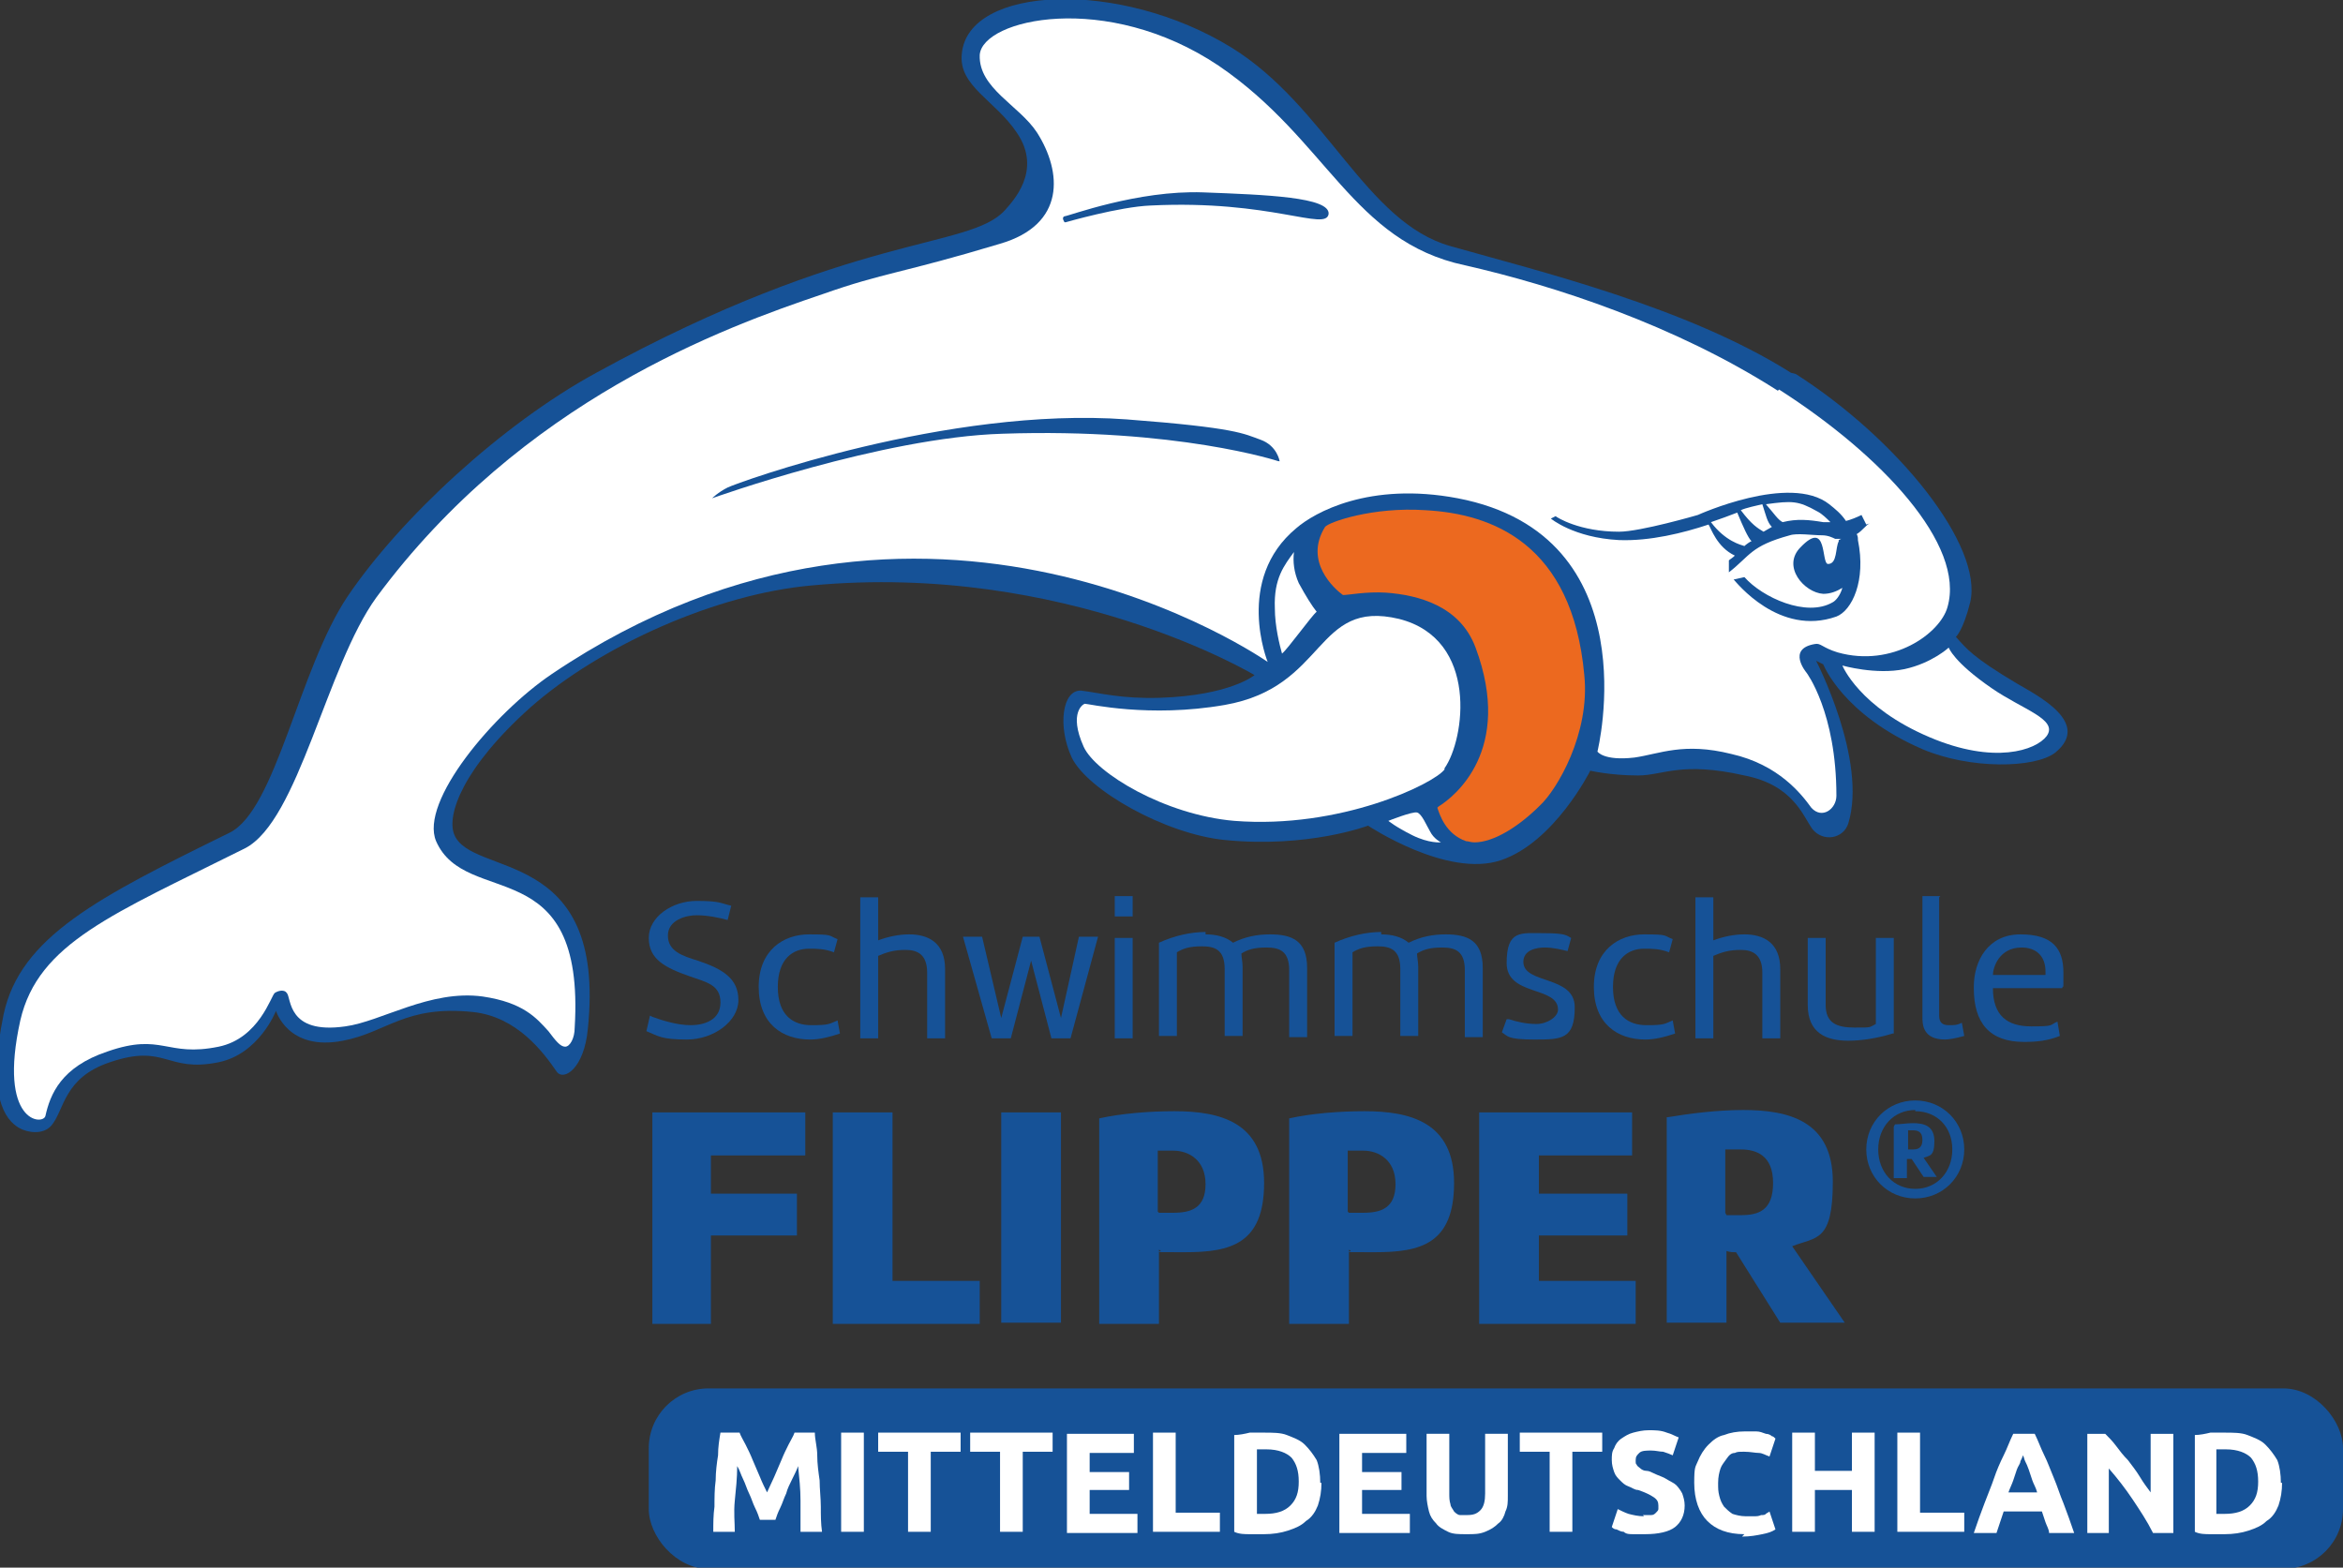 <?xml version="1.0" encoding="UTF-8"?>
<svg xmlns="http://www.w3.org/2000/svg" id="uuid-bf201c14-127d-4ca0-af88-748cbd6bc049" version="1.1" viewBox="0 0 196.1 131.2">
  <rect x="0" y="0" width="196.1" height="131.2" fill="#333333" stroke="none"/>
  <defs>
    <style>
      .cls-1 {
        fill: #165297;
      }

      .cls-1, .cls-2, .cls-3 {
        stroke-width: 0px;
      }

      .cls-2 {
        fill: #ec691f;
      }

      .cls-3 {
        fill: #fff;
      }
    </style>
  </defs>
  <g id="uuid-1de59938-97c1-484e-bf6b-42b38aa6685c">
    <g>
      <path class="cls-1" d="M150.3,31.3c8.6,5.5,15.7,14.4,14.6,19.1-.6,2.4-1.2,2.9-1.2,2.9.9,1,1.4,1.7,5.1,3.9,1.7,1,6.3,3.3,3.2,5.8-1.7,1.3-7.1,1.4-11.1-.3-6.7-2.9-8.3-7.1-8.3-7.1l-.6-.3s4.3,8.3,2.7,13.6c-.4,1.3-2.1,1.6-3,.5-.8-1.1-1.6-3.7-5.7-4.5-5.3-1.2-6.8,0-8.9,0-2.3,0-4-.4-4-.4,0,0-3,6-7.5,7.5-4.5,1.5-11.1-2.9-11.1-2.9,0,0-5,1.9-12,1.2-5-.5-11.5-4.2-12.8-6.9-1.2-2.6-.8-5.7.8-5.6,1.6.2,3.4.7,6.6.6,5.9-.2,7.9-1.9,7.9-1.9,0,0-15.8-9.5-37.1-7.5-7.9.7-17.6,5-23.5,10.2-5.7,5.1-7,9-6.4,10.6,1.4,3.7,12.8.9,11.2,16.3-.3,3.3-2,4.4-2.6,3.6-1.1-1.6-3.3-4.6-7-5-5.7-.6-7.2,1.7-10.9,2.4-4.6.9-5.6-2.5-5.6-2.5,0,0-1.4,3.6-4.8,4.3-4.4.9-4.4-1.6-9.1,0-3.9,1.3-3.8,4-4.9,5.3-.7.8-2,.6-2.7.2-1.2-.7-2.7-2.7-1.3-9.5,1.4-6.5,7.9-9.8,18.9-15.2,3.9-1.9,5.8-13.7,9.9-19.8,4.4-6.5,12.9-14.4,20.8-18.7,21.5-11.8,31.2-10.3,34.2-13.6.6-.7,3.2-3.3,1-6.5-1.8-2.7-4.9-3.9-4.6-6.6.5-5.7,13.2-6.3,22.6-.5,7.9,4.9,11.2,14.6,18.3,16.6,7.4,2.1,19.8,5.1,28.5,10.6"></path>
      <path class="cls-3" d="M148.9,32.6c8.6,5.5,15.6,13,14.1,18.2-.6,2.2-4.6,5.1-9.2,3.8-1.3-.4-1.4-.8-1.9-.7-2.4.4-.7,2.4-.7,2.4,0,0,2.5,3.3,2.5,10.3,0,1.1-1.2,2-2.1,1-.8-1.1-2.7-3.6-6.7-4.5-4-1-6,0-8.1.3-2.6.3-3.1-.5-3.1-.5,0,0,4.5-18.1-11.7-21.2-7.4-1.4-12,1.2-13.5,2.5-5.2,4.3-2.4,11.2-2.4,11.2,0,0-28.6-20.1-59.9,1-4.9,3.3-11.1,10.7-9.7,14,2.5,5.7,12.5.7,11.6,15.6,0,.9-.4,1.6-.8,1.6s-.8-.5-1.4-1.3c-1-1.1-2.1-2.4-5.5-2.9-4.4-.6-8.5,2.1-11.5,2.5-4.9.7-4.5-2.4-4.9-2.8-.2-.3-.7-.2-1,0-.3.2-1.3,3.8-4.7,4.5-4.4.9-4.7-1.2-9.3.4-3.9,1.3-4.8,3.6-5.2,5.4-.2.8-4,.6-2.1-8,1.5-6.5,7.8-8.9,18.8-14.4,4.5-2.3,6.8-15.2,11-21,12.2-16.5,29.1-22.6,37.4-25.4,5.1-1.8,6.5-1.7,14.8-4.2,5.5-1.6,5.2-6,3.1-9.3-1.5-2.3-4.9-3.7-4.8-6.5.2-3,10.6-5.4,20,.9,9.1,6.2,11.2,14.7,20.6,16.7,7.5,1.7,17.6,5,26.2,10.5"></path>
      <path class="cls-2" d="M120.3,67.6c.2.6.7,2.2,2.4,2.8.2,0,.4.1.7.1h0c1.6,0,3.7-1.3,5.5-3.1,1.4-1.3,4.2-6,3.7-10.9-1-11-7.7-13.5-13.3-13.8-4.4-.3-8.1,1-8.4,1.4-1.8,2.9.8,5.2,1.5,5.7.5,0,1.9-.3,3.6-.2,2.7.2,6.2,1.1,7.5,4.6,3.2,8.6-1.8,12.5-3.1,13.3"></path>
      <path class="cls-3" d="M108.3,46.2c-.8,1.1-1.7,2.2-1.6,4.7,0,1.5.4,3.1.6,3.8.5-.4,2.5-3.2,2.9-3.5-.4-.5-.9-1.3-1.5-2.4-.4-.9-.5-1.8-.4-2.6"></path>
      <path class="cls-3" d="M120.9,64.4c-.9,1.2-8.7,5-17.6,4.3-5.8-.5-11.6-4-12.6-6.2-1.3-2.9,0-3.6.1-3.6.3,0,5.4,1.2,11.7.1,8.6-1.5,7.5-8.9,14.6-7.2,6.7,1.7,5.5,10.1,3.8,12.5"></path>
      <path class="cls-3" d="M119.7,69.6c-.3-.5-.7-1.5-1.1-1.6s-2.4.7-2.4.7c0,0,.6.5,2,1.2,1.4.7,2.4.6,2.4.6,0,0-.6-.3-.9-.9"></path>
      <path class="cls-3" d="M163.1,54.2s.4,1.2,3.6,3.4c2.6,1.8,5.6,2.6,4.6,4-.9,1.2-4.4,2.4-9.8.1-5.9-2.5-7.3-6-7.3-6,0,0,2.8.8,5.2.3,2.3-.5,3.7-1.8,3.7-1.8"></path>
      <path class="cls-1" d="M107,38.6s-8.5-2.8-23.1-2.3c-10.1.3-24.3,5.4-24.3,5.4,0,0,.5-.5,1.3-.9.8-.4,18.4-6.8,33.4-5.7,9.2.7,9.8,1.2,11.2,1.7,1.4.5,1.6,1.8,1.6,1.8"></path>
      <path class="cls-1" d="M89.1,18.6s-.3-.4,0-.5c.3,0,6.1-2.2,11.6-2,5.3.2,10.6.4,10.5,1.8-.2,1.5-4.8-1.2-14.9-.7-2.6.1-7.1,1.4-7.1,1.4"></path>
      <path class="cls-1" d="M156.2,43.9l-.4-.8c-.4.2-.9.4-1.3.5-.4-.6-.9-1-1.4-1.4-3.3-2.6-11,.9-11,.9,0,0-4.8,1.4-6.6,1.4-3.3,0-5.2-1.2-5.3-1.3l-.4.2c0,0,1.9,1.6,5.7,1.8,2.6.1,5.4-.6,7.5-1.3.2.3.7,1.9,2.2,2.6-.2.2-.4.3-.5.4v1c1.8-1.4,1.8-2.2,5.1-3.1.6-.2,1.9,0,2.7,0,.5,0,.9.2,1.1.3.2,0,.4,0,.5,0,0,0-.3.1-.2.2-.3.5-.1,1.9-.9,1.9-.6,0,0-3.8-2.3-1.4-1.6,1.6.3,3.8,1.9,3.9.6,0,1.1-.2,1.6-.5-.2.7-.6,1.1-.8,1.2-2.2,1.3-5.9-.4-7.4-2.1l-.9.2c.2.2,3.8,4.8,8.6,3.1,1.3-.5,2.5-3,1.8-6.4,0-.2,0-.3-.1-.5.5-.3.8-.8,1.1-.9M147.5,42.2c.3.9.4,1.5.8,1.9-.2.1-.5.3-.7.4-.5-.3-1-.6-1.9-1.8.4-.2,1.4-.4,1.8-.5M143.2,43.7c.6-.2,1.7-.6,2.2-.8.5,1.2.9,2.1,1.2,2.4-.1,0-.5.3-.6.4-.3-.1-1.6-.4-2.8-2M149.2,43.7c-.4-.2-.7-.7-1.4-1.5,2.2-.3,2.7-.3,4.3.6.4.2.8.6,1.1.9-.2,0-.4,0-.6,0-1.2-.2-2.2-.3-3.4,0"></path>
      <path class="cls-1" d="M54.6,85.1c.8.3,2.1.7,3.2.7s2.5-.4,2.5-1.9-1.2-1.7-2.6-2.2c-2-.7-3.4-1.4-3.4-3.2s2-3.1,4-3.1,2,.2,2.9.4l-.3,1.2c-.7-.2-1.7-.4-2.6-.4s-2.4.4-2.4,1.7,1.2,1.7,2.5,2.1c2.1.7,3.4,1.5,3.4,3.3s-2.1,3.3-4.3,3.3-2.4-.3-3.4-.7l.3-1.3h0Z"></path>
      <path class="cls-1" d="M69.8,79.7c-.8-.3-1.4-.3-2.1-.3-1.3,0-2.6.8-2.6,3.2s1.3,3.2,2.8,3.2,1.5-.1,2.2-.4l.2,1.1c-.9.3-1.7.5-2.5.5-2.3,0-4.3-1.3-4.3-4.4s2.1-4.4,4.2-4.4,1.6.1,2.4.4c0,0-.3,1.1-.3,1.1Z"></path>
      <path class="cls-1" d="M72,75.1h1.5v3.6c.8-.3,1.7-.5,2.6-.5,1.6,0,3,.7,3,2.9v5.8h-1.5v-5.5c0-1.5-.8-1.9-1.8-1.9s-1.6.2-2.3.5v6.9h-1.5v-11.7h0Z"></path>
      <polygon class="cls-1" points="84.6 86.9 83 86.9 80.6 78.4 82.2 78.4 83.8 85.2 85.6 78.4 87 78.4 88.8 85.2 90.3 78.4 91.9 78.4 89.6 86.9 88 86.9 86.3 80.4 84.6 86.9"></polygon>
      <path class="cls-1" d="M93.3,75h1.5v1.7h-1.5v-1.7ZM94.8,86.9h-1.5v-8.4h1.5s0,8.4,0,8.4Z"></path>
      <path class="cls-1" d="M100.9,78.2c.9,0,1.7.2,2.3.7,1-.5,2-.7,3.1-.7,1.8,0,3.1.5,3.1,2.8v5.8h-1.5v-5.6c0-1.6-.8-1.9-1.9-1.9s-1.6.2-2.1.5c0,.3.1.7.1,1.1v5.8h-1.5v-5.6c0-1.6-.8-1.9-1.9-1.9s-1.6.2-2.1.5v7h-1.5v-7.8c1.3-.6,2.7-.9,3.9-.9"></path>
      <path class="cls-1" d="M115.6,78.2c.9,0,1.7.2,2.3.7,1-.5,2-.7,3.1-.7,1.8,0,3.1.5,3.1,2.8v5.8h-1.5v-5.6c0-1.6-.8-1.9-1.9-1.9s-1.6.2-2.1.5c0,.3.1.7.1,1.1v5.8h-1.5v-5.6c0-1.6-.8-1.9-1.9-1.9s-1.6.2-2.1.5v7h-1.5v-7.8c1.3-.6,2.7-.9,3.9-.9"></path>
      <path class="cls-1" d="M126.3,85.3c.6.2,1.4.4,2.3.4s1.8-.6,1.8-1.2c0-2-4.3-1.1-4.3-3.9s1.2-2.5,3.1-2.5,1.9.2,2.3.4l-.3,1.1c-.4-.1-1.2-.3-1.9-.3s-1.8.2-1.8,1.2c0,1.9,4.3,1.1,4.3,3.8s-1.1,2.7-3.4,2.7-2.2-.3-2.7-.6l.4-1.1h0Z"></path>
      <path class="cls-1" d="M139.7,79.7c-.8-.3-1.4-.3-2.1-.3-1.3,0-2.6.8-2.6,3.2s1.3,3.2,2.8,3.2,1.5-.1,2.2-.4l.2,1.1c-.9.3-1.7.5-2.5.5-2.3,0-4.3-1.3-4.3-4.4s2.1-4.4,4.2-4.4,1.6.1,2.4.4l-.3,1.1h0Z"></path>
      <path class="cls-1" d="M141.9,75.1h1.5v3.6c.8-.3,1.7-.5,2.6-.5,1.6,0,3,.7,3,2.9v5.8h-1.5v-5.5c0-1.5-.8-1.9-1.8-1.9s-1.6.2-2.3.5v6.9h-1.5v-11.7h0Z"></path>
      <path class="cls-1" d="M158.4,86.5c-1.3.4-2.6.6-3.7.6-1.8,0-3.4-.6-3.4-3v-5.6h1.5v5.6c0,1.5.9,1.9,2.4,1.9s1.2,0,1.8-.3v-7.2h1.5v8h0Z"></path>
      <path class="cls-1" d="M162.3,75.1v9.9c0,.6.3.8.8.8s.7,0,1.1-.2l.2,1.1c-.7.2-1.3.3-1.6.3-1.9,0-1.9-1.3-1.9-1.9v-10.1h1.5Z"></path>
      <path class="cls-1" d="M165.2,82.6c0-2.2,1.2-4.4,3.9-4.4s3.6,1.2,3.6,3.2,0,.8-.1,1.3h-5.8c0,2.3,1.2,3.2,3.2,3.2s1.5-.1,2.2-.4l.2,1.2c-1,.4-1.9.5-3,.5-2.9,0-4.2-1.6-4.2-4.5M166.8,81.6h4.4c0,0,0-.2,0-.3,0-1.3-.8-2-2-2-1.9,0-2.4,1.7-2.4,2.3"></path>
      <polygon class="cls-1" points="59.5 96.7 59.5 99.9 66.7 99.9 66.7 103.4 59.5 103.4 59.5 110.8 54.6 110.8 54.6 93.1 67.4 93.1 67.4 96.7 59.5 96.7"></polygon>
      <polygon class="cls-1" points="82 110.8 69.7 110.8 69.7 93.1 74.7 93.1 74.7 107.2 82 107.2 82 110.8"></polygon>
      <rect class="cls-1" x="83.8" y="93.1" width="5" height="17.6"></rect>
      <path class="cls-1" d="M92,93.6c1.8-.4,4.1-.6,6.3-.6,3.8,0,7.5.9,7.5,6s-2.8,5.8-6.6,5.8-1.5,0-2.2-.2v6.2h-5v-17.2h0ZM97,101.5c.4,0,.8,0,1.2,0,1.5,0,2.7-.4,2.7-2.4s-1.4-2.8-2.7-2.8-.9,0-1.3,0v5.1h0Z"></path>
      <path class="cls-1" d="M107.9,93.6c1.8-.4,4.1-.6,6.3-.6,3.8,0,7.5.9,7.5,6s-2.8,5.8-6.6,5.8-1.5,0-2.2-.2v6.2h-5v-17.2h0ZM112.9,101.5c.4,0,.8,0,1.2,0,1.5,0,2.7-.4,2.7-2.4s-1.4-2.8-2.7-2.8-.9,0-1.3,0v5.1Z"></path>
      <polygon class="cls-1" points="136.9 110.8 123.8 110.8 123.8 93.1 136.6 93.1 136.6 96.7 128.8 96.7 128.8 99.9 136.2 99.9 136.2 103.4 128.8 103.4 128.8 107.2 136.9 107.2 136.9 110.8"></polygon>
      <path class="cls-1" d="M139.6,93.5c1.8-.3,4.1-.6,6.3-.6,3.8,0,7.5.9,7.5,6s-1.4,4.6-3.4,5.4l4.4,6.4h-5.4l-3.7-5.9c-.3,0-.5,0-.8-.1v6h-5v-17.2h0ZM144.5,101.7c.4,0,.9,0,1.2,0,1.5,0,2.7-.4,2.7-2.7s-1.4-2.8-2.7-2.8-.9,0-1.3,0v5.3Z"></path>
      <path class="cls-1" d="M160.3,100.3c-2.3,0-4.1-1.8-4.1-4.1s1.8-4.1,4.1-4.1,4.1,1.8,4.1,4.1-1.8,4.1-4.1,4.1M160.3,92.9c-1.8,0-3.1,1.4-3.1,3.3s1.3,3.3,3.1,3.3,3.1-1.4,3.1-3.3-1.3-3.2-3.1-3.2M158.6,94.1c.4,0,1-.1,1.5-.1.9,0,1.8.2,1.8,1.5s-.4,1.2-.9,1.4l1.1,1.6h-1.1l-1-1.5c-.1,0-.3,0-.4,0v1.6h-1.1v-4.3h0ZM159.7,96.2c.1,0,.3,0,.4,0,.4,0,.8-.1.8-.8s-.4-.8-.8-.8-.3,0-.4,0v1.5h0Z"></path>
    </g>
  </g>
  <rect class="cls-1" x="54.3" y="116.2" width="141.8" height="15.1" rx="5" ry="5"></rect>
  <g>
    <path class="cls-3" d="M61.9,119.9c.1.3.3.6.5,1,.2.4.4.8.6,1.3s.4.9.6,1.4c.2.5.4.9.6,1.3.2-.4.4-.9.6-1.3.2-.5.4-.9.6-1.4s.4-.9.6-1.3c.2-.4.4-.7.5-1h1.7c0,.6.2,1.2.2,1.9,0,.7.1,1.4.2,2.1,0,.7.1,1.5.1,2.2,0,.7,0,1.4.1,2.1h-1.8c0-.8,0-1.7,0-2.6,0-1-.1-1.9-.2-2.9-.1.3-.3.7-.5,1.1-.2.4-.4.8-.5,1.2-.2.4-.3.8-.5,1.2-.2.4-.3.7-.4,1h-1.3c-.1-.3-.2-.6-.4-1s-.3-.8-.5-1.2c-.2-.4-.3-.8-.5-1.2-.2-.4-.3-.8-.5-1.1,0,1-.1,1.9-.2,2.9s0,1.8,0,2.6h-1.8c0-.7,0-1.4.1-2.1,0-.7,0-1.5.1-2.2,0-.7.1-1.5.2-2.1,0-.7.1-1.3.2-1.9h1.8Z"></path>
    <path class="cls-3" d="M70.4,119.9h1.9v8.3h-1.9v-8.3Z"></path>
    <path class="cls-3" d="M80.4,119.9v1.6h-2.5v6.7h-1.9v-6.7h-2.5v-1.6h6.9Z"></path>
    <path class="cls-3" d="M88.1,119.9v1.6h-2.5v6.7h-1.9v-6.7h-2.5v-1.6h6.9Z"></path>
    <path class="cls-3" d="M89.3,128.3v-8.3h5.6v1.6h-3.7v1.6h3.3v1.5h-3.3v2h4v1.6h-5.9Z"></path>
    <path class="cls-3" d="M102.1,126.6v1.6h-5.6v-8.3h1.9v6.7h3.7Z"></path>
    <path class="cls-3" d="M110.6,124.1c0,.7-.1,1.3-.3,1.9-.2.5-.5,1-1,1.3-.4.4-.9.6-1.5.8-.6.2-1.3.3-2,.3s-.7,0-1.2,0c-.4,0-.9,0-1.3-.2v-8.1c.4,0,.9-.1,1.3-.2.5,0,.9,0,1.2,0,.7,0,1.4,0,1.9.2s1.1.4,1.5.8.7.8,1,1.3c.2.5.3,1.2.3,1.9ZM105.2,126.7c0,0,.2,0,.3,0s.3,0,.4,0c.9,0,1.6-.2,2.1-.7s.7-1.1.7-2-.2-1.5-.6-2c-.4-.4-1.1-.7-2.1-.7s-.3,0-.4,0-.3,0-.4,0v5.3Z"></path>
    <path class="cls-3" d="M112.1,128.3v-8.3h5.6v1.6h-3.7v1.6h3.3v1.5h-3.3v2h4v1.6h-5.9Z"></path>
    <path class="cls-3" d="M122.7,128.4c-.6,0-1.1,0-1.5-.2-.4-.2-.8-.4-1-.7-.3-.3-.5-.6-.6-1-.1-.4-.2-.9-.2-1.3v-5.2h1.9v5c0,.3,0,.6.1.9,0,.2.2.4.3.6.1.1.3.3.5.3.2,0,.4,0,.6,0,.5,0,.8-.1,1.1-.4s.4-.8.4-1.4v-5h1.9v5.2c0,.5,0,.9-.2,1.3-.1.4-.3.8-.6,1-.3.3-.6.5-1.1.7s-.9.2-1.5.2Z"></path>
    <path class="cls-3" d="M134.1,119.9v1.6h-2.5v6.7h-1.9v-6.7h-2.5v-1.6h6.9Z"></path>
    <path class="cls-3" d="M137.5,126.8c.3,0,.5,0,.7,0s.3-.1.4-.2.2-.2.2-.3c0-.1,0-.2,0-.3,0-.3-.1-.5-.4-.7-.3-.2-.7-.4-1.3-.6-.3,0-.5-.2-.8-.3-.3-.1-.5-.3-.7-.5-.2-.2-.4-.4-.5-.7-.1-.3-.2-.6-.2-1s0-.7.2-1c.1-.3.3-.6.6-.8s.6-.4,1-.5.8-.2,1.3-.2,1,0,1.5.2c.4.1.7.3,1,.4l-.5,1.5c-.2-.1-.5-.2-.8-.3-.3,0-.6-.1-1-.1s-.8,0-1,.2-.3.3-.3.6,0,.3.1.4c0,.1.2.2.3.3s.3.2.5.2c.2,0,.4.1.6.2.4.2.8.3,1.1.5.3.2.6.3.8.5s.4.5.5.7c.1.3.2.6.2,1,0,.8-.3,1.4-.8,1.8-.5.4-1.4.6-2.5.6s-.7,0-1,0c-.3,0-.6,0-.8-.2-.2,0-.4-.1-.6-.2-.2,0-.3-.1-.4-.2l.5-1.5c.2.1.6.3.9.4.4.1.8.2,1.3.2Z"></path>
    <path class="cls-3" d="M146,128.4c-1.4,0-2.4-.4-3.1-1.1s-1.1-1.8-1.1-3.2.1-1.3.3-1.8.5-1,.9-1.4.8-.7,1.3-.8c.5-.2,1.1-.3,1.7-.3s.7,0,1,0c.3,0,.5.1.8.2.2,0,.4.1.5.2.1,0,.2.1.3.2l-.5,1.5c-.3-.1-.6-.3-.9-.3-.3,0-.7-.1-1.2-.1s-.6,0-.8.1c-.3,0-.5.2-.7.5s-.4.5-.5.8-.2.7-.2,1.2,0,.7.1,1.1.2.6.4.9c.2.2.4.4.7.6.3.1.7.2,1.1.2s.5,0,.7,0c.2,0,.4,0,.6-.1.2,0,.3,0,.4-.1s.2-.1.3-.2l.5,1.5c-.3.2-.6.3-1.1.4-.5.1-1,.2-1.7.2Z"></path>
    <path class="cls-3" d="M155,119.9h1.9v8.3h-1.9v-3.5h-3.1v3.5h-1.9v-8.3h1.9v3.2h3.1v-3.2Z"></path>
    <path class="cls-3" d="M164.4,126.6v1.6h-5.6v-8.3h1.9v6.7h3.7Z"></path>
    <path class="cls-3" d="M171.5,128.3c0-.3-.2-.6-.3-.9-.1-.3-.2-.6-.3-.9h-3.2c-.1.3-.2.6-.3.9s-.2.6-.3.9h-1.9c.3-.9.6-1.7.9-2.5.3-.8.6-1.5.8-2.1s.5-1.3.8-1.9.5-1.2.8-1.8h1.8c.3.6.5,1.2.8,1.8.3.6.5,1.2.8,1.9s.5,1.4.8,2.1c.3.8.6,1.6.9,2.5h-2ZM169.3,121.8c0,.1-.1.3-.2.5,0,.2-.2.4-.3.7s-.2.6-.3.9c-.1.3-.3.7-.4,1h2.4c-.1-.4-.3-.7-.4-1-.1-.3-.2-.6-.3-.9s-.2-.5-.3-.7-.1-.4-.2-.5Z"></path>
    <path class="cls-3" d="M180.2,128.3c-.5-1-1.1-1.9-1.7-2.8-.6-.9-1.3-1.8-2-2.6v5.4h-1.8v-8.3h1.5c.3.3.6.6.9,1,.3.4.6.8,1,1.2.3.4.7.9,1,1.4s.6.9.9,1.3v-4.9h1.9v8.3h-1.6Z"></path>
    <path class="cls-3" d="M191,124.1c0,.7-.1,1.3-.3,1.9-.2.5-.5,1-1,1.3-.4.4-.9.6-1.5.8-.6.2-1.3.3-2,.3s-.7,0-1.2,0c-.4,0-.9,0-1.3-.2v-8.1c.4,0,.9-.1,1.3-.2.5,0,.9,0,1.2,0,.7,0,1.4,0,1.9.2s1.1.4,1.5.8.7.8,1,1.3c.2.5.3,1.2.3,1.9ZM185.5,126.7c0,0,.2,0,.3,0s.3,0,.4,0c.9,0,1.6-.2,2.1-.7s.7-1.1.7-2-.2-1.5-.6-2c-.4-.4-1.1-.7-2.1-.7s-.3,0-.4,0-.3,0-.4,0v5.3Z"></path>
  </g>
</svg>
